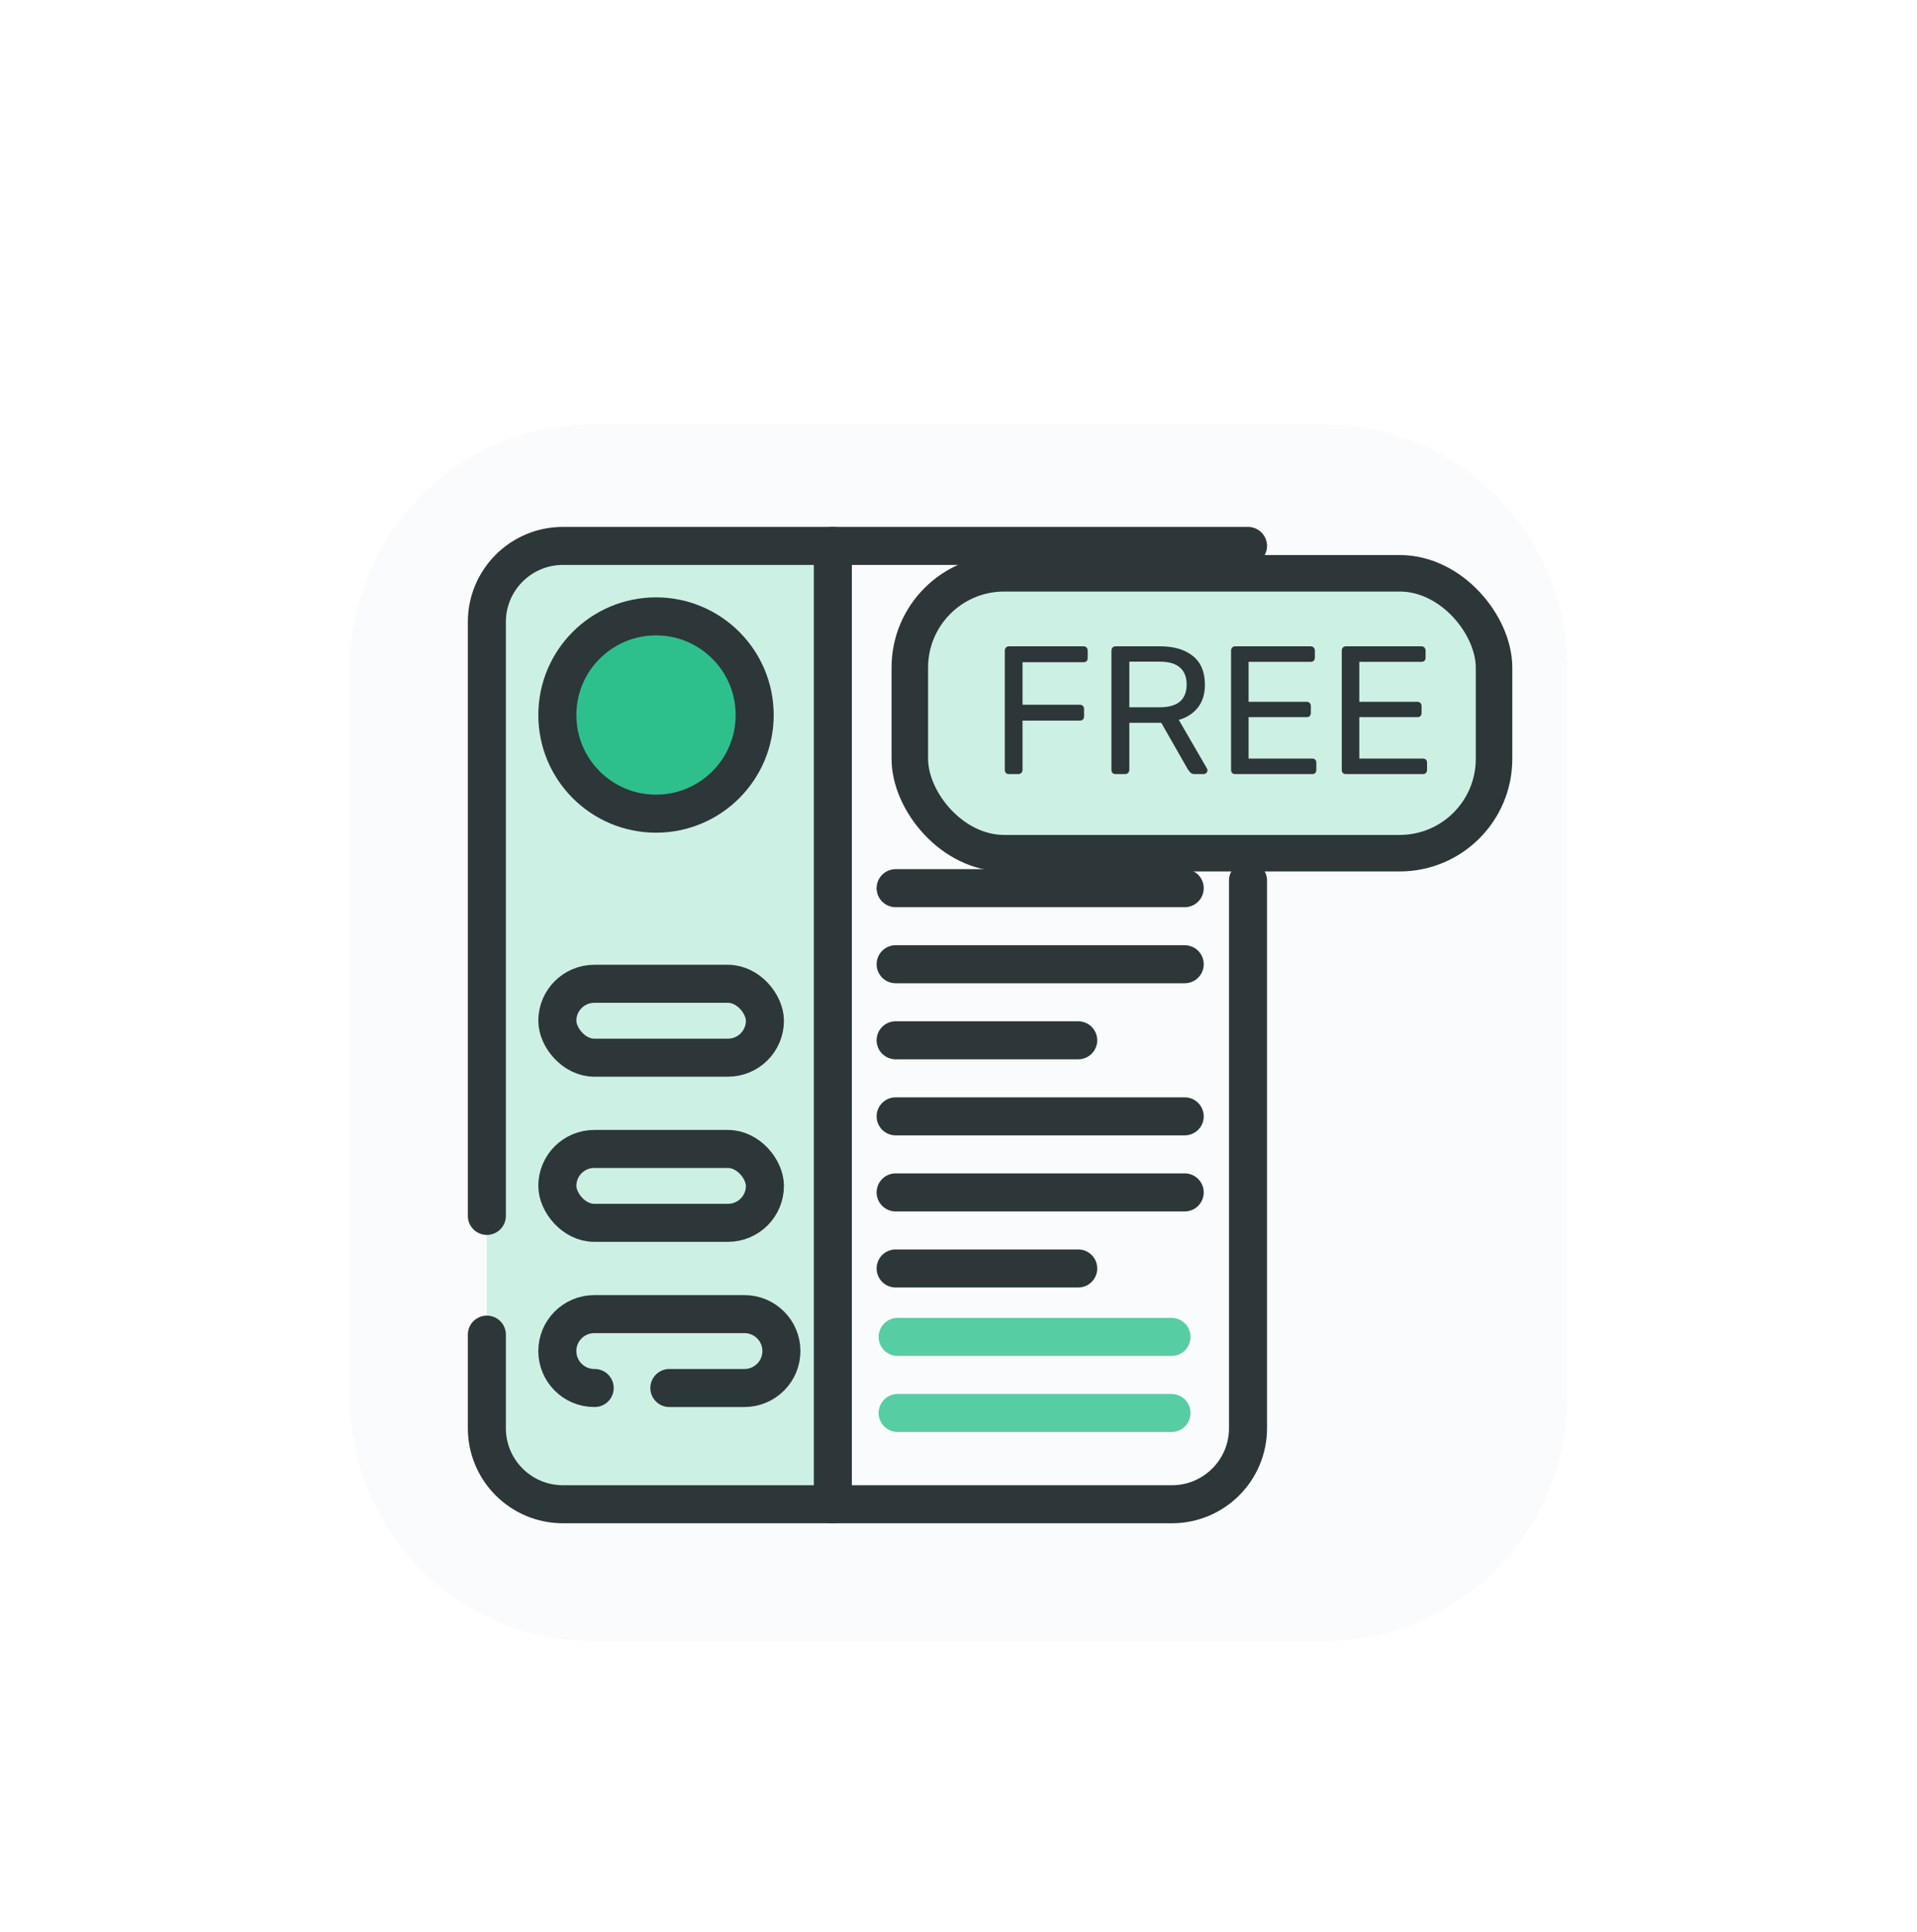 <svg width="126" height="127" viewBox="0 0 126 127" fill="none" xmlns="http://www.w3.org/2000/svg">
<g filter="url(#filter0_dd_1159_1034)">
<path d="M23 39.888C23 31.051 30.163 23.888 39 23.888H87C95.837 23.888 103 31.051 103 39.888V87.888C103 96.724 95.837 103.888 87 103.888H39C30.163 103.888 23 96.724 23 87.888V39.888Z" fill="#FAFBFD" shape-rendering="crispEdges"/>
<path d="M87 22.388C96.665 22.388 104.5 30.223 104.5 39.888V87.888C104.5 97.553 96.665 105.388 87 105.388H39C29.335 105.388 21.5 97.553 21.5 87.888V39.888C21.5 30.223 29.335 22.388 39 22.388H87Z" stroke="white" stroke-opacity="0.2" stroke-width="3" shape-rendering="crispEdges"/>
<rect x="59.8" y="33.688" width="38.4" height="18.4" rx="6.2" fill="#CDF0E4" stroke="#2D3639" stroke-width="2.4"/>
<path d="M66.32 46.888C66.232 46.888 66.164 46.864 66.116 46.816C66.068 46.76 66.044 46.692 66.044 46.612V38.776C66.044 38.688 66.068 38.62 66.116 38.572C66.164 38.516 66.232 38.488 66.32 38.488H71.216C71.304 38.488 71.372 38.516 71.42 38.572C71.468 38.62 71.492 38.688 71.492 38.776V39.256C71.492 39.344 71.468 39.412 71.42 39.46C71.372 39.508 71.304 39.532 71.216 39.532H67.208V42.328H70.976C71.064 42.328 71.132 42.356 71.18 42.412C71.228 42.46 71.252 42.528 71.252 42.616V43.096C71.252 43.176 71.228 43.244 71.18 43.3C71.132 43.348 71.064 43.372 70.976 43.372H67.208V46.612C67.208 46.692 67.18 46.76 67.124 46.816C67.076 46.864 67.008 46.888 66.92 46.888H66.32ZM73.328 46.888C73.24 46.888 73.172 46.864 73.124 46.816C73.076 46.76 73.052 46.692 73.052 46.612V38.776C73.052 38.688 73.076 38.62 73.124 38.572C73.172 38.516 73.24 38.488 73.328 38.488H76.256C77.16 38.488 77.876 38.7 78.404 39.124C78.932 39.548 79.196 40.176 79.196 41.008C79.196 41.624 79.04 42.128 78.728 42.52C78.424 42.904 78.008 43.172 77.48 43.324L79.328 46.516C79.352 46.564 79.364 46.608 79.364 46.648C79.364 46.712 79.336 46.768 79.28 46.816C79.232 46.864 79.176 46.888 79.112 46.888H78.536C78.4 46.888 78.3 46.852 78.236 46.78C78.172 46.708 78.116 46.636 78.068 46.564L76.328 43.516H74.228V46.612C74.228 46.692 74.2 46.76 74.144 46.816C74.096 46.864 74.028 46.888 73.94 46.888H73.328ZM74.228 42.496H76.208C76.808 42.496 77.256 42.372 77.552 42.124C77.848 41.868 77.996 41.492 77.996 40.996C77.996 40.508 77.848 40.136 77.552 39.88C77.264 39.624 76.816 39.496 76.208 39.496H74.228V42.496ZM81.191 46.888C81.103 46.888 81.035 46.864 80.987 46.816C80.939 46.76 80.915 46.692 80.915 46.612V38.776C80.915 38.688 80.939 38.62 80.987 38.572C81.035 38.516 81.103 38.488 81.191 38.488H86.147C86.235 38.488 86.303 38.516 86.351 38.572C86.399 38.62 86.423 38.688 86.423 38.776V39.232C86.423 39.32 86.399 39.388 86.351 39.436C86.303 39.484 86.235 39.508 86.147 39.508H82.067V42.136H85.883C85.971 42.136 86.039 42.164 86.087 42.22C86.135 42.268 86.159 42.336 86.159 42.424V42.868C86.159 42.948 86.135 43.016 86.087 43.072C86.039 43.12 85.971 43.144 85.883 43.144H82.067V45.868H86.243C86.331 45.868 86.399 45.892 86.447 45.94C86.495 45.988 86.519 46.056 86.519 46.144V46.612C86.519 46.692 86.495 46.76 86.447 46.816C86.399 46.864 86.331 46.888 86.243 46.888H81.191ZM88.468 46.888C88.38 46.888 88.312 46.864 88.264 46.816C88.216 46.76 88.192 46.692 88.192 46.612V38.776C88.192 38.688 88.216 38.62 88.264 38.572C88.312 38.516 88.38 38.488 88.468 38.488H93.424C93.512 38.488 93.58 38.516 93.628 38.572C93.676 38.62 93.7 38.688 93.7 38.776V39.232C93.7 39.32 93.676 39.388 93.628 39.436C93.58 39.484 93.512 39.508 93.424 39.508H89.344V42.136H93.16C93.248 42.136 93.316 42.164 93.364 42.22C93.412 42.268 93.436 42.336 93.436 42.424V42.868C93.436 42.948 93.412 43.016 93.364 43.072C93.316 43.12 93.248 43.144 93.16 43.144H89.344V45.868H93.52C93.608 45.868 93.676 45.892 93.724 45.94C93.772 45.988 93.796 46.056 93.796 46.144V46.612C93.796 46.692 93.772 46.76 93.724 46.816C93.676 46.864 93.608 46.888 93.52 46.888H88.468Z" fill="#2D3639"/>
<path d="M32 36.706C32 34.045 34.157 31.888 36.818 31.888H54.741V94.888H36.818C34.157 94.888 32 92.731 32 90.07V36.706Z" fill="#CDF0E4"/>
<path d="M32 75.932V36.888C32 34.126 34.239 31.888 37 31.888H82.029M32 83.737V89.888C32 92.649 34.239 94.888 37 94.888H77.029C79.791 94.888 82.029 92.649 82.029 89.888V53.888" stroke="#2D3639" stroke-width="2.5" stroke-linecap="round"/>
<path d="M58.868 54.388H77.868" stroke="#2D3639" stroke-width="2.5" stroke-linecap="round"/>
<path d="M58.868 59.388H77.868" stroke="#2D3639" stroke-width="2.5" stroke-linecap="round"/>
<path d="M58.868 64.388H70.868" stroke="#2D3639" stroke-width="2.5" stroke-linecap="round"/>
<path d="M58.868 69.388H77.868" stroke="#2D3639" stroke-width="2.5" stroke-linecap="round"/>
<path d="M58.868 74.388H77.868" stroke="#2D3639" stroke-width="2.5" stroke-linecap="round"/>
<path d="M58.868 79.388H70.868" stroke="#2D3639" stroke-width="2.5" stroke-linecap="round"/>
<path d="M59 83.888H77" stroke="#57CDA4" stroke-width="2.5" stroke-linecap="round"/>
<path d="M59 88.888H77" stroke="#57CDA4" stroke-width="2.5" stroke-linecap="round"/>
<path d="M54.741 31.888V94.888" stroke="#2D3639" stroke-width="2.5" stroke-linecap="round"/>
<rect x="36.632" y="60.674" width="13.644" height="4.857" rx="2.429" stroke="#2D3639" stroke-width="2.5" stroke-linecap="round"/>
<rect x="36.632" y="71.531" width="13.644" height="4.857" rx="2.429" stroke="#2D3639" stroke-width="2.5" stroke-linecap="round"/>
<path d="M43.996 87.246H48.931C50.272 87.246 51.36 86.159 51.36 84.817V84.817C51.36 83.476 50.272 82.389 48.931 82.389H39.061C37.72 82.389 36.632 83.476 36.632 84.817V84.817C36.632 86.159 37.72 87.246 39.061 87.246H39.087" stroke="#2D3639" stroke-width="2.5" stroke-linecap="round"/>
<circle cx="43.118" cy="43.005" r="6.485" fill="#2DC08D" stroke="#2D3639" stroke-width="2.5" stroke-linecap="round"/>
</g>
<defs>
<filter id="filter0_dd_1159_1034" x="0" y="0.888" width="126" height="126" filterUnits="userSpaceOnUse" color-interpolation-filters="sRGB">
<feFlood flood-opacity="0" result="BackgroundImageFix"/>
<feColorMatrix in="SourceAlpha" type="matrix" values="0 0 0 0 0 0 0 0 0 0 0 0 0 0 0 0 0 0 127 0" result="hardAlpha"/>
<feOffset dy="4"/>
<feGaussianBlur stdDeviation="4"/>
<feColorMatrix type="matrix" values="0 0 0 0 0 0 0 0 0 0 0 0 0 0 0 0 0 0 0.1 0"/>
<feBlend mode="normal" in2="BackgroundImageFix" result="effect1_dropShadow_1159_1034"/>
<feColorMatrix in="SourceAlpha" type="matrix" values="0 0 0 0 0 0 0 0 0 0 0 0 0 0 0 0 0 0 127 0" result="hardAlpha"/>
<feOffset/>
<feGaussianBlur stdDeviation="10"/>
<feComposite in2="hardAlpha" operator="out"/>
<feColorMatrix type="matrix" values="0 0 0 0 0 0 0 0 0 0 0 0 0 0 0 0 0 0 0.1 0"/>
<feBlend mode="normal" in2="effect1_dropShadow_1159_1034" result="effect2_dropShadow_1159_1034"/>
<feBlend mode="normal" in="SourceGraphic" in2="effect2_dropShadow_1159_1034" result="shape"/>
</filter>
</defs>
</svg>
